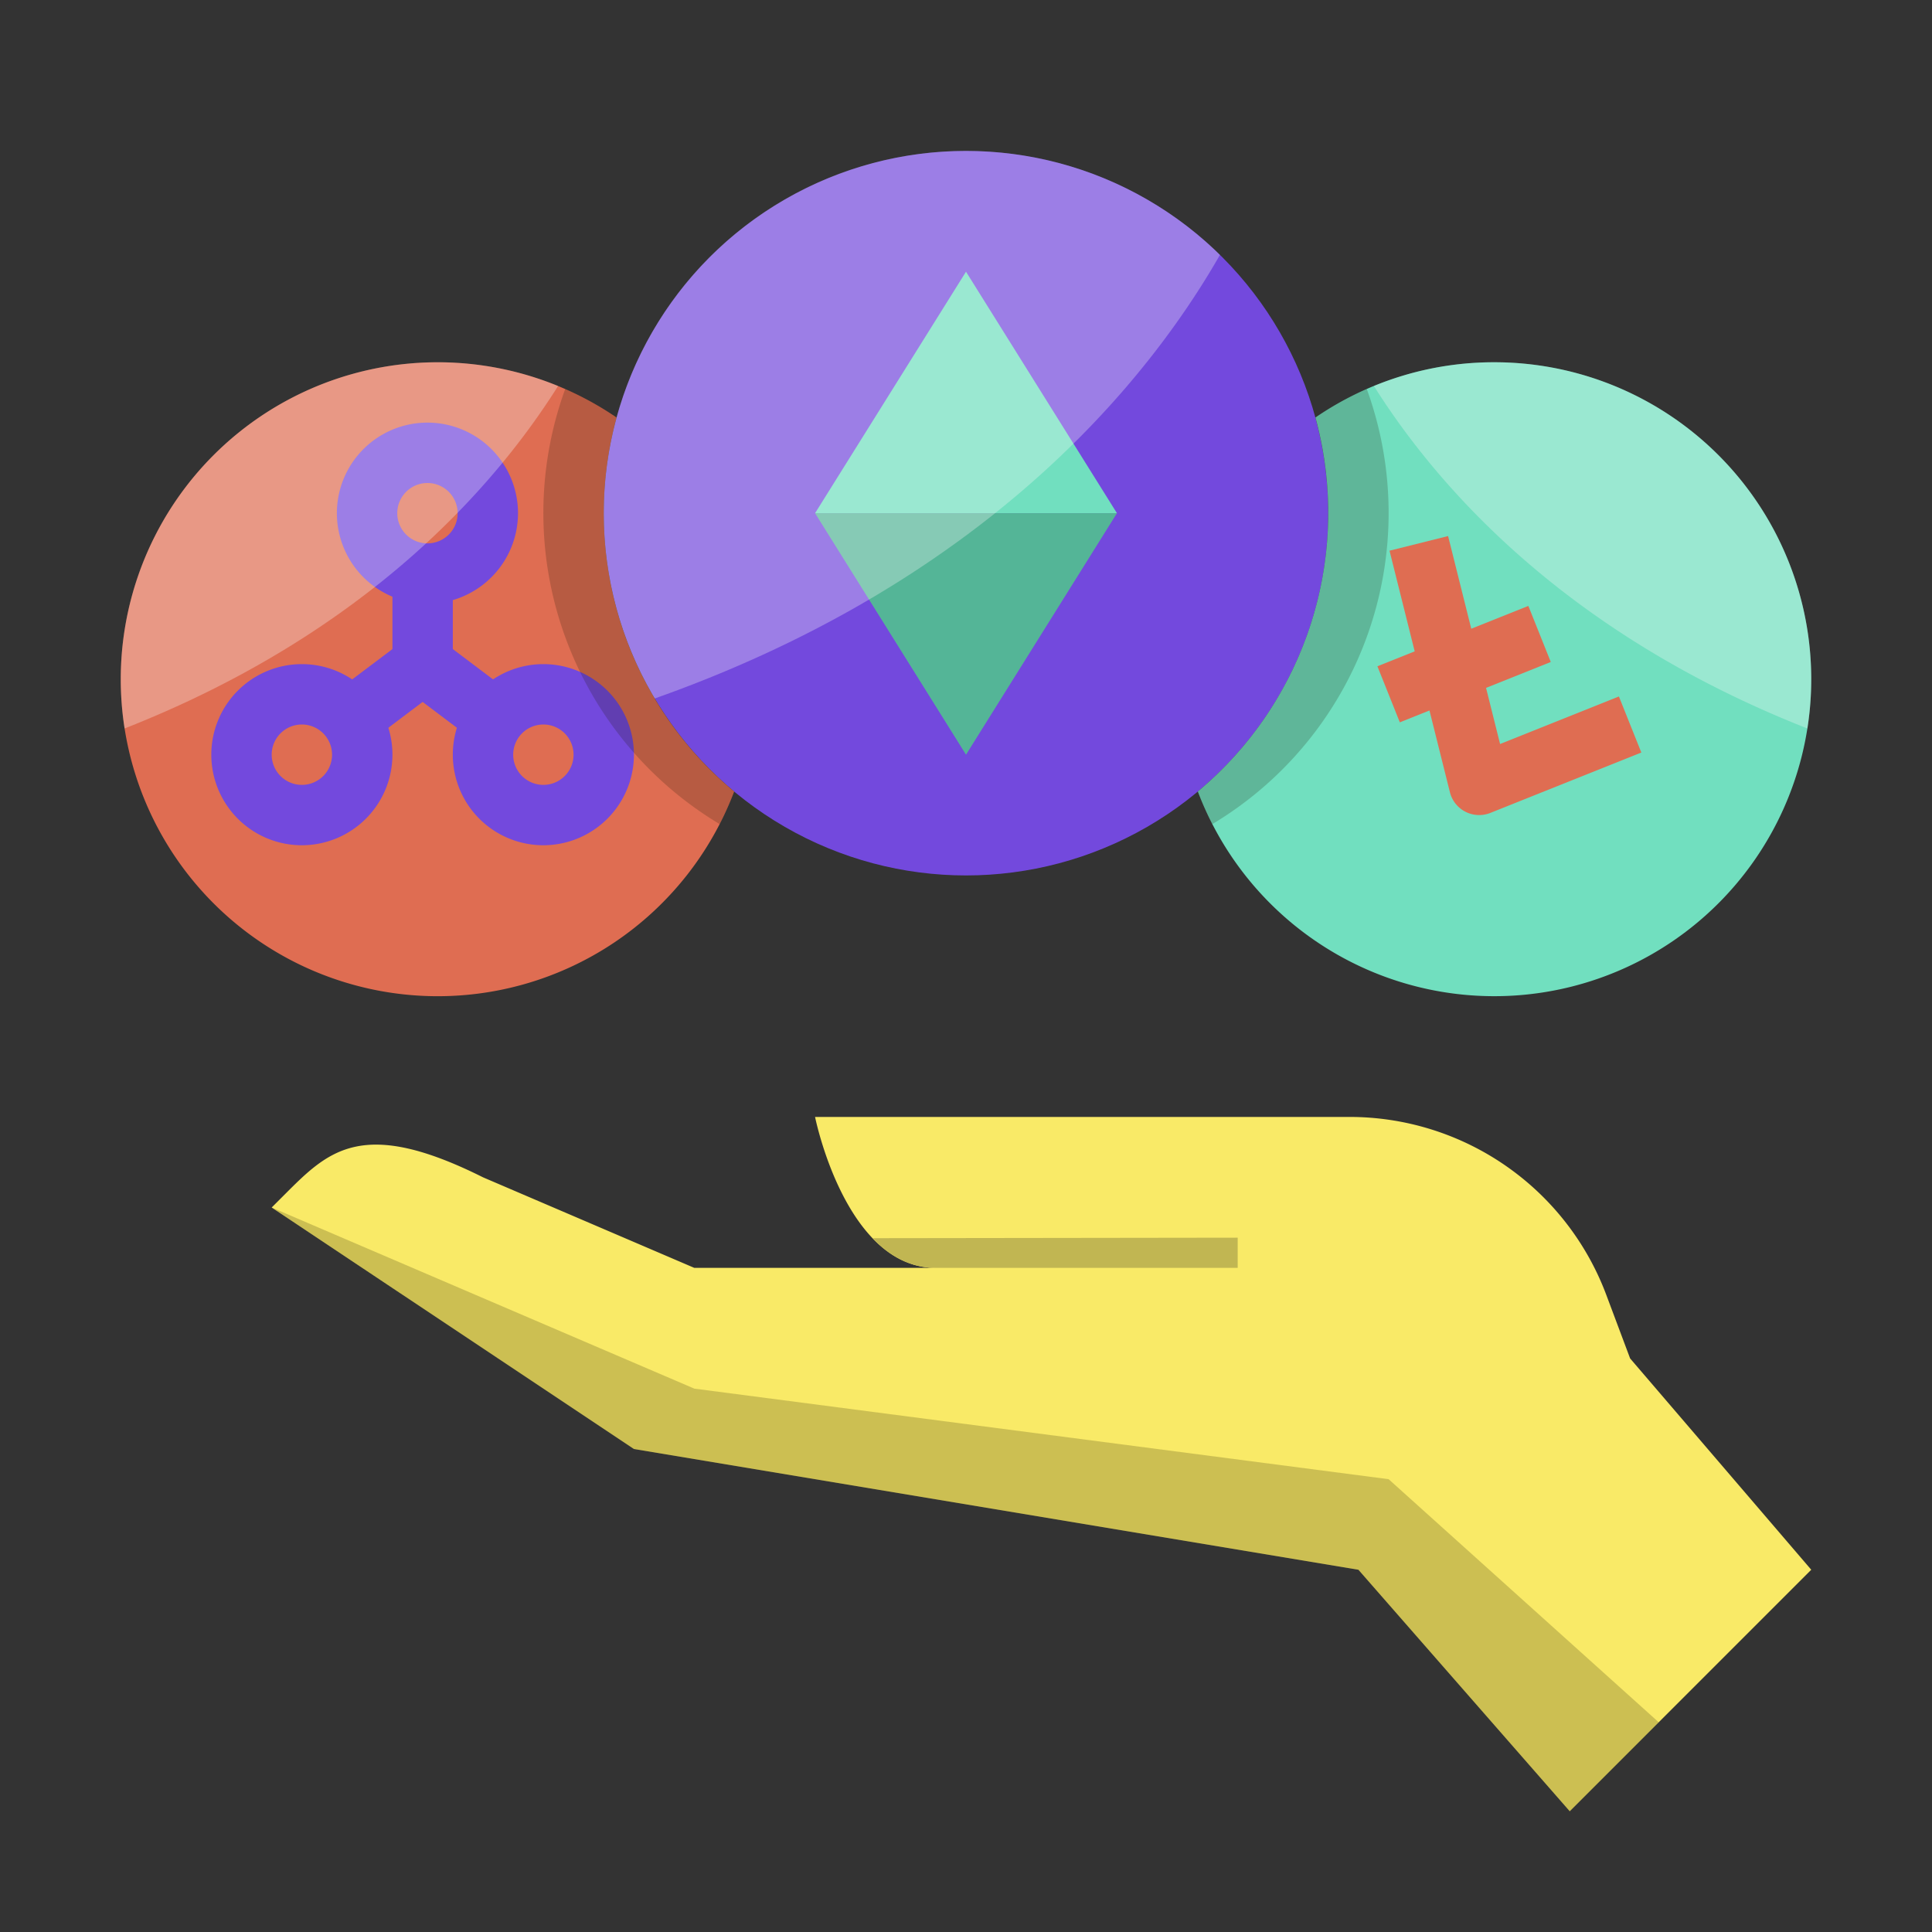 <?xml version="1.0" ?><svg xmlns="http://www.w3.org/2000/svg" id="flat" viewBox="0 0 512 512"><rect x="0" y="0" width="512" height="512" fill="#333333" stroke="none"/><title/><path d="M248,336h0c-24,0-32-40-32-40H357.646a72.661,72.661,0,0,1,68.034,47.148L432,360l48,56-64,64-56-64L168,384,72,320l3.485-3.485C87.061,304.939,96,296,128,312l56,24Z" style="fill:#f9ea67"/><circle cx="256" cy="136" r="96" style="fill:#7349dd"/><path d="M160,136a96.088,96.088,0,0,1,3.39-25.352,84,84,0,1,0,31.167,99.111A95.8,95.8,0,0,1,160,136Z" style="fill:#df6d52"/><path d="M396,96a83.6,83.6,0,0,0-47.39,14.648,96.1,96.1,0,0,1-31.167,99.111A84,84,0,1,0,396,96Z" style="fill:#71dfbf"/><path d="M429.029,184.572l-31.491,12.6-3.72-14.88,17.152-6.861-5.941-14.855L389.9,166.623l-6.141-24.564-15.521,3.881,6.67,26.68-9.88,3.952,5.941,14.855,7.855-3.142,5.414,21.655a8,8,0,0,0,10.731,5.487l40-16Z" style="fill:#df6d52"/><path d="M80,224a24,24,0,1,1,24-24A24.027,24.027,0,0,1,80,224Zm0-32a8,8,0,1,0,8,8A8.009,8.009,0,0,0,80,192Z" style="fill:#7349dd"/><path d="M113.278,160a24,24,0,1,1,24-24A24.027,24.027,0,0,1,113.278,160Zm0-32a8,8,0,1,0,8,8A8.009,8.009,0,0,0,113.278,128Z" style="fill:#7349dd"/><path d="M144,224a24,24,0,1,1,24-24A24.027,24.027,0,0,1,144,224Zm0-32a8,8,0,1,0,8,8A8.009,8.009,0,0,0,144,192Z" style="fill:#7349dd"/><path d="M97.651,196.835l-9.631-12.776L104,172.012V152h16v24a8,8,0,0,1-3.185,6.388Z" style="fill:#7349dd"/><polygon points="256 72 216 136 296 136 256 72" style="fill:#71dfbf"/><polygon points="216 136 256 200 296 136 216 136" style="fill:#54b597"/><rect x="113.581" y="171.224" width="16.001" height="23.999" transform="translate(-97.914 170.006) rotate(-52.987)" style="fill:#7349dd"/><path d="M328,336v-8l-96.779.13c4.422,4.632,9.952,7.87,16.779,7.87Z" style="fill:#c1b652"/><path d="M160,136a96.088,96.088,0,0,1,3.39-25.352,83.987,83.987,0,0,0-13.6-7.562,96.113,96.113,0,0,0,40.92,115.307,83.625,83.625,0,0,0,3.845-8.634A95.8,95.8,0,0,1,160,136Z" style="fill:#191500;opacity:0.2"/><path d="M352,136a95.8,95.8,0,0,1-34.557,73.759,83.648,83.648,0,0,0,3.845,8.634,96.113,96.113,0,0,0,40.92-115.307,83.975,83.975,0,0,0-13.6,7.562A96.108,96.108,0,0,1,352,136Z" style="fill:#191500;opacity:0.2"/><path d="M323.3,67.549A96,96,0,0,0,173.5,185.106C262.151,153.732,304.706,100.085,323.3,67.549Z" style="fill:#fcfcfc;opacity:0.3"/><path d="M147.9,102.29A84.007,84.007,0,0,0,32,180a84.619,84.619,0,0,0,1.015,13.056C97.037,167.868,131.006,129.133,147.9,102.29Z" style="fill:#fcfcfc;opacity:0.3"/><path d="M364.1,102.29A84.007,84.007,0,0,1,480,180a84.619,84.619,0,0,1-1.015,13.056C414.963,167.868,380.994,129.133,364.1,102.29Z" style="fill:#fcfcfc;opacity:0.3"/><polygon points="360 416 416 480 439.579 456.421 368 392 184 368 72 320 168 384 360 416" style="fill:#191500;opacity:0.2"/></svg>